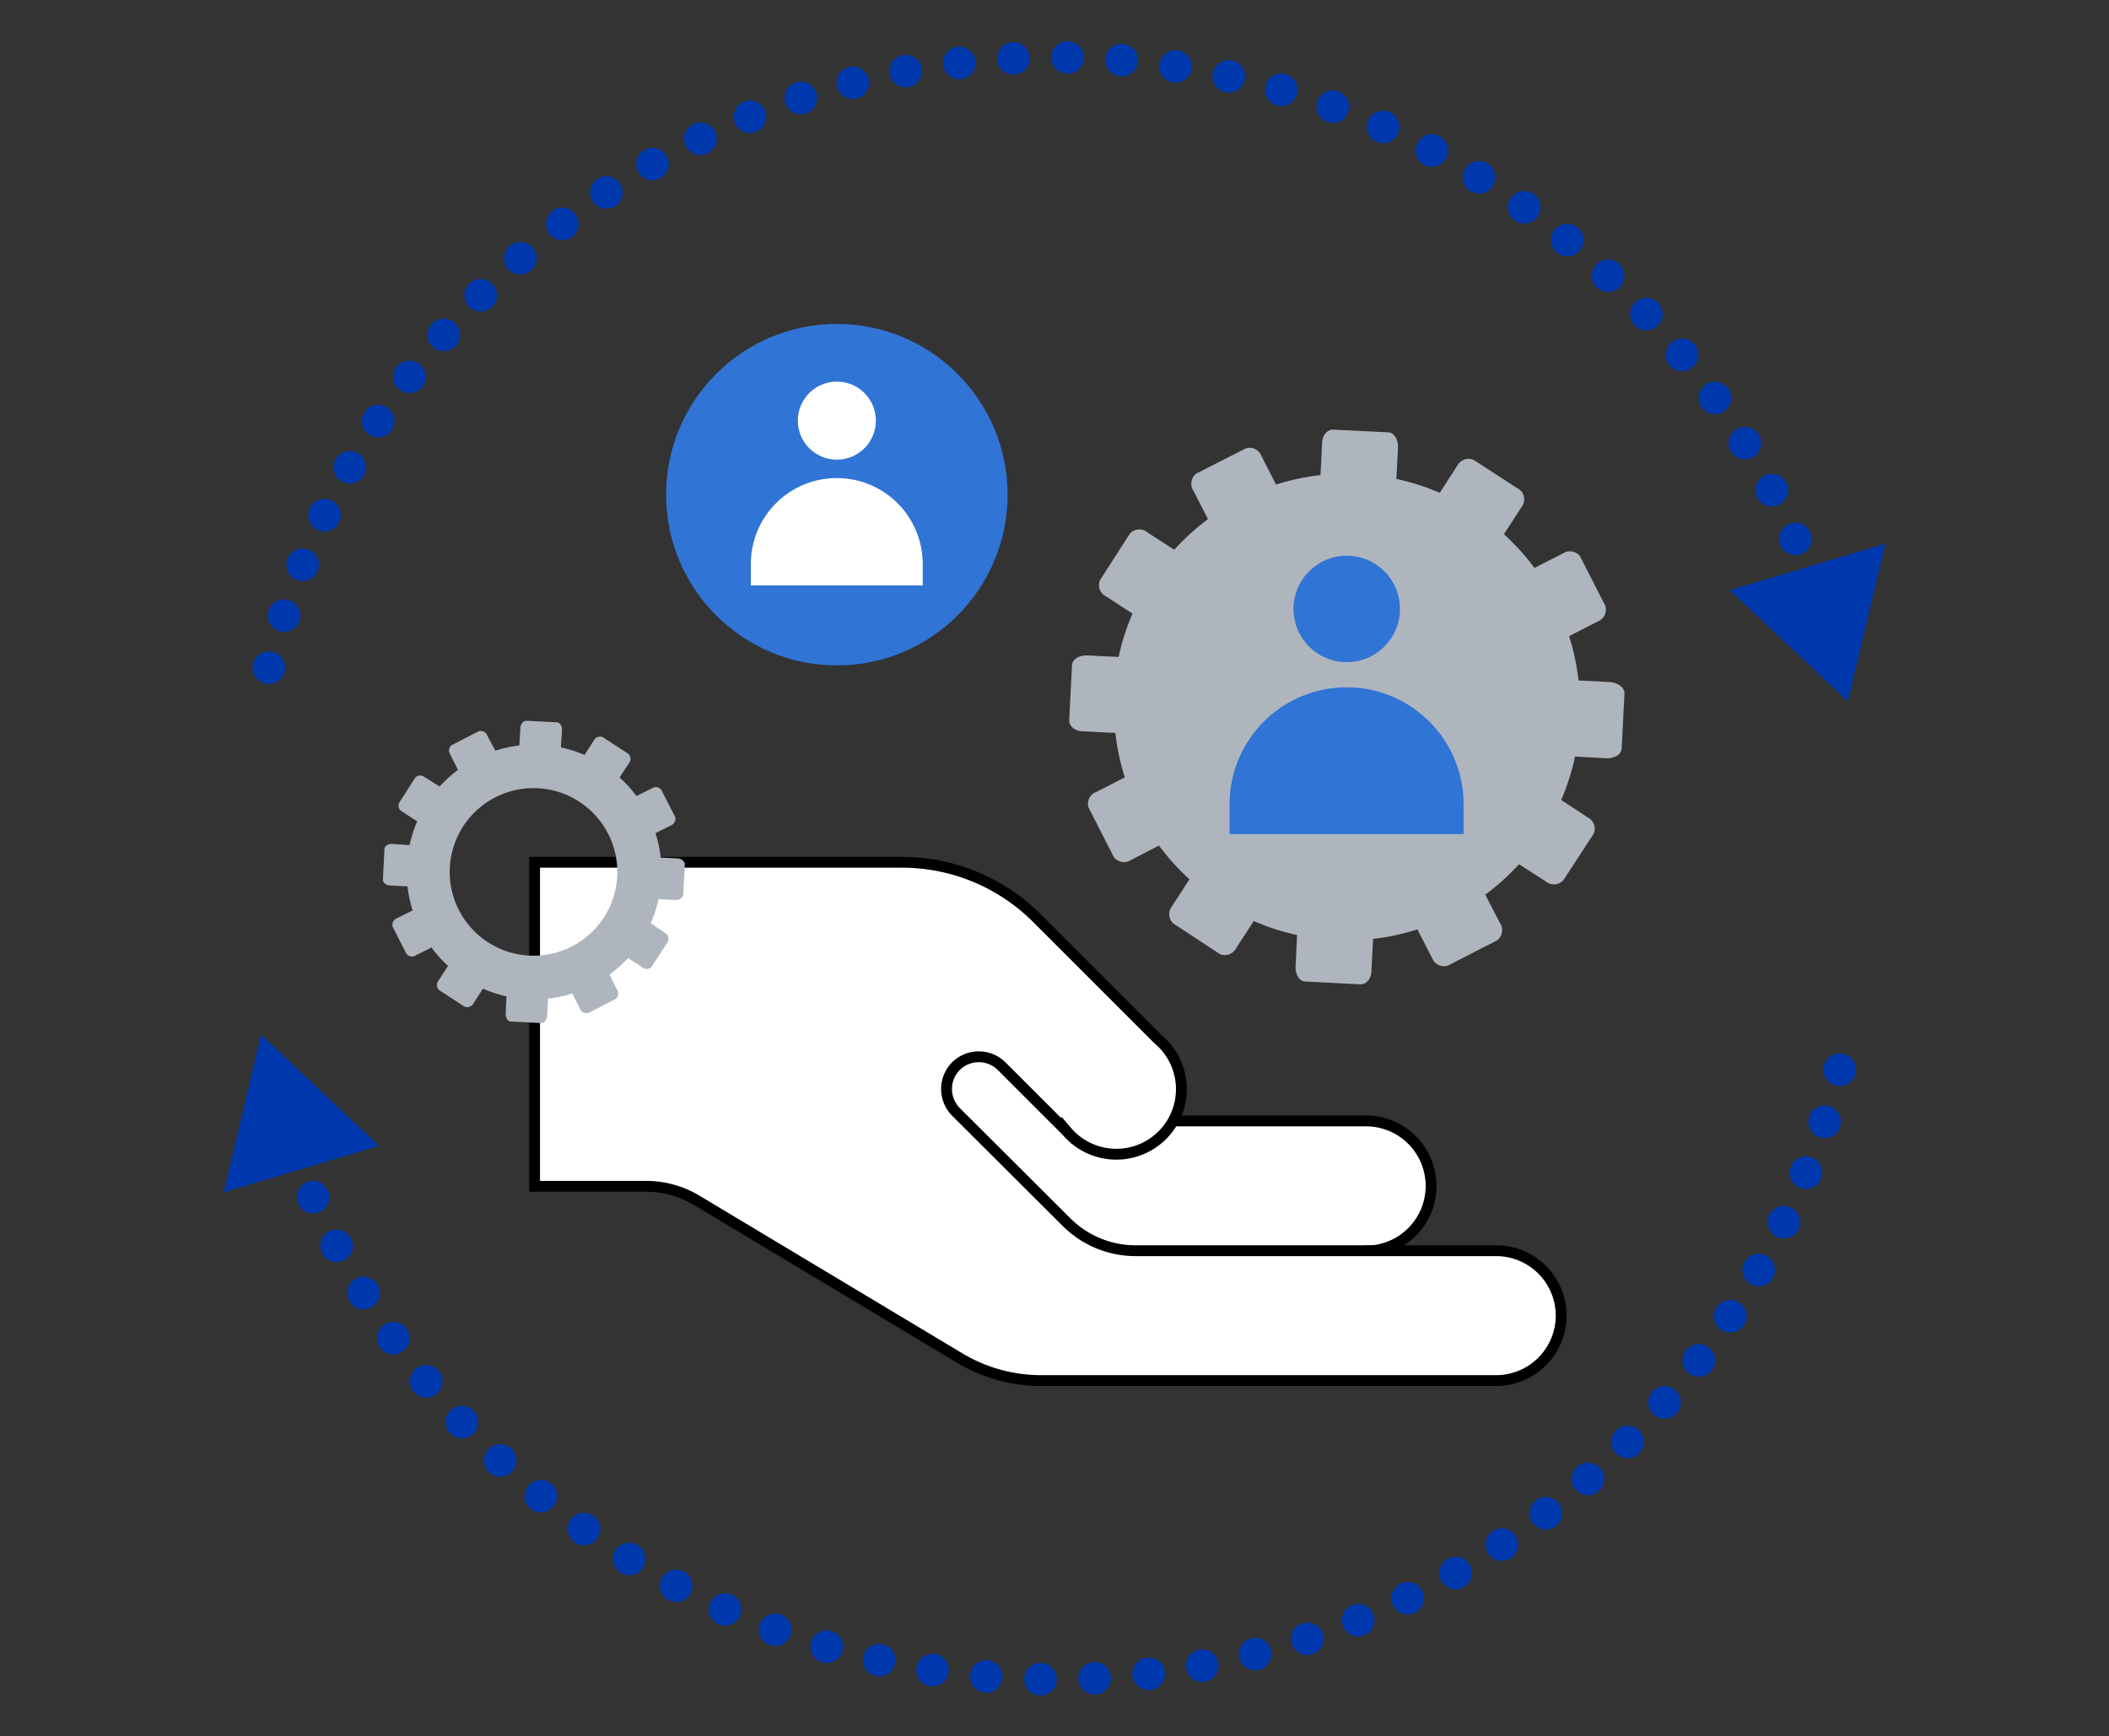 <?xml version="1.0" encoding="UTF-8"?> <svg xmlns="http://www.w3.org/2000/svg" id="Layer_1" data-name="Layer 1" viewBox="0 0 194.53 160.14"><rect x="0" y="0" width="194.53" height="160.14" fill="#333333" stroke="none"/> <defs> <style>.cls-1,.cls-6{fill:#fff;}.cls-1{stroke:#000;stroke-miterlimit:10;}.cls-2{fill:none;stroke:#0038ad;stroke-linecap:round;stroke-linejoin:round;stroke-width:3px;stroke-dasharray:0 5;}.cls-3{fill:#0038ad;}.cls-4{fill:#afb5bc;}.cls-5{fill:#3074d6;}</style> </defs> <title>Stra-tical_Icons</title> <path class="cls-1" d="M121.45,120.53,126,115.4a6,6,0,0,0,0-12H100.79L84.34,85.51c.19.86-5.67,19.66-5.67,20.56l7.92,9.33,5.14,7.47Z"></path> <path class="cls-1" d="M144,121.37a6,6,0,0,0-6-6H104.71a9,9,0,0,1-6.33-2.63L88.16,102.55a3,3,0,0,1,0-4.19,3,3,0,0,1,4.24,0l6,6a6,6,0,1,0,8.42-8.49L95.63,84.68A17.59,17.59,0,0,0,83.2,79.54H49.31v29.89H59.59a9.09,9.09,0,0,1,4.6,1.25L88.4,125.2a14.56,14.56,0,0,0,7.65,2.15H138A6,6,0,0,0,144,121.37Z"></path> <path class="cls-2" d="M167.48,54.35A74.78,74.78,0,0,0,24.08,64.7"></path> <polygon class="cls-3" points="173.9 50.15 170.44 64.7 159.56 54.44 173.9 50.15"></polygon> <path class="cls-2" d="M27,105.79A74.79,74.79,0,0,0,170.45,95.44"></path> <polygon class="cls-3" points="20.63 109.99 24.08 95.44 34.96 105.7 20.63 109.99"></polygon> <path class="cls-4" d="M51.69,69.61a.64.64,0,0,1-.56.69l-2.78-.14a.65.65,0,0,1-.49-.74L48,67.18c0-.4.28-.71.57-.69l2.78.14c.29,0,.51.34.49.74Z"></path> <path class="cls-4" d="M50.58,91.44a.65.65,0,0,0-.49-.74l-2.78-.13c-.29,0-.54.29-.56.68l-.11,2.24c0,.4.19.73.48.74l2.79.14c.29,0,.54-.29.56-.68Z"></path> <path class="cls-4" d="M46,69.83a.63.63,0,0,1-.14.87L43.33,72a.65.65,0,0,1-.8-.4l-1-2a.64.64,0,0,1,.14-.87l2.48-1.27a.65.65,0,0,1,.8.4Z"></path> <path class="cls-4" d="M55.91,89.29a.65.65,0,0,0-.8-.4l-2.47,1.27a.64.64,0,0,0-.15.88l1,2a.65.65,0,0,0,.8.39l2.48-1.27a.64.64,0,0,0,.14-.87Z"></path> <path class="cls-4" d="M41.09,72.88a.64.64,0,0,1,.31.83l-1.51,2.34a.65.65,0,0,1-.89.06l-1.88-1.23a.63.63,0,0,1-.31-.82l1.51-2.35a.64.64,0,0,1,.88,0Z"></path> <path class="cls-4" d="M59.44,84.76a.64.64,0,0,0-.88,0L57,87.15a.65.65,0,0,0,.32.84l1.88,1.21a.65.65,0,0,0,.89,0l1.51-2.34a.64.64,0,0,0-.31-.83Z"></path> <path class="cls-4" d="M38.4,78c.4,0,.71.27.69.56L39,81.3a.66.66,0,0,1-.74.5L36,81.68c-.39,0-.7-.27-.68-.56l.14-2.78c0-.3.34-.51.74-.49Z"></path> <path class="cls-4" d="M60.24,79.07c-.4,0-.73.2-.74.49l-.14,2.78c0,.29.29.55.68.56l2.25.12c.39,0,.72-.2.73-.49l.15-2.78c0-.29-.3-.55-.69-.57Z"></path> <path class="cls-4" d="M38.62,83.7a.63.63,0,0,1,.87.14l1.27,2.48a.65.65,0,0,1-.4.8l-2,1a.63.63,0,0,1-.87-.14l-1.27-2.48a.65.65,0,0,1,.4-.8Z"></path> <path class="cls-4" d="M58.08,73.74a.65.65,0,0,0-.4.8L59,77a.65.65,0,0,0,.88.14l2-1a.64.64,0,0,0,.39-.79L61,72.87a.63.63,0,0,0-.87-.15Z"></path> <path class="cls-4" d="M41.67,88.57c.22-.34.59-.48.83-.32l2.34,1.51a.66.66,0,0,1,.06.89l-1.22,1.89a.65.65,0,0,1-.84.31l-2.33-1.51a.65.65,0,0,1-.06-.89Z"></path> <path class="cls-4" d="M53.55,70.21a.64.64,0,0,0,.06.89l2.33,1.51a.64.64,0,0,0,.83-.31L58,70.41a.63.63,0,0,0-.05-.88L55.6,68a.65.65,0,0,0-.83.31Z"></path> <path class="cls-4" d="M49.82,68.7A11.75,11.75,0,1,0,61,81,11.73,11.73,0,0,0,49.82,68.7Zm-1,19.45a7.73,7.73,0,1,1,8.11-7.33A7.73,7.73,0,0,1,48.83,88.15Z"></path> <path class="cls-4" d="M148.54,62.92l-2.94-.15a21.24,21.24,0,0,0-.87-4.09l2.62-1.34a1.18,1.18,0,0,0,.72-1.46l-2.32-4.55a1.18,1.18,0,0,0-1.61-.27l-2.6,1.33a21.88,21.88,0,0,0-2.82-3.11l1.59-2.46a1.17,1.17,0,0,0-.1-1.62l-4.29-2.78a1.2,1.2,0,0,0-1.53.58l-1.59,2.46a21.36,21.36,0,0,0-4-1.28l.15-2.94c0-.72-.36-1.33-.9-1.36l-5.1-.25c-.53,0-1,.53-1,1.26l-.15,2.93a21.51,21.51,0,0,0-4.1.88l-1.34-2.62a1.16,1.16,0,0,0-1.45-.72l-4.56,2.32a1.19,1.19,0,0,0-.26,1.61l1.33,2.6a21.35,21.35,0,0,0-3.11,2.82l-2.46-1.59a1.17,1.17,0,0,0-1.62.09l-2.77,4.3A1.16,1.16,0,0,0,102,55l2.46,1.6a21.5,21.5,0,0,0-1.28,4l-2.94-.14c-.72,0-1.33.36-1.36.9l-.26,5.1c0,.53.54,1,1.26,1l3,.15a21.5,21.5,0,0,0,.87,4.1l-2.62,1.34a1.15,1.15,0,0,0-.72,1.45l2.32,4.55a1.18,1.18,0,0,0,1.61.27L106.9,78a22.43,22.43,0,0,0,2.81,3.11l-1.59,2.46a1.17,1.17,0,0,0,.11,1.62L112.51,88a1.17,1.17,0,0,0,1.53-.57l1.6-2.47a20.8,20.8,0,0,0,4,1.29l-.14,2.94c0,.72.35,1.33.89,1.35l5.11.26c.53,0,1-.53,1-1.25l.15-2.94a21.41,21.41,0,0,0,4.09-.88l1.34,2.62a1.2,1.2,0,0,0,1.46.73l4.55-2.34a1.17,1.17,0,0,0,.26-1.6L137,82.53a21.87,21.87,0,0,0,3.11-2.81l2.46,1.58a1.18,1.18,0,0,0,1.63-.1L147,76.91a1.17,1.17,0,0,0-.57-1.52L144,73.79a21.36,21.36,0,0,0,1.28-4l2.95.16c.72,0,1.33-.37,1.35-.91l.26-5.1C149.83,63.42,149.26,63,148.54,62.92Z"></path> <path class="cls-5" d="M124.22,63.4a10.8,10.8,0,0,0-10.81,10.8v2.74H135V74.2A10.79,10.79,0,0,0,124.22,63.4Z"></path> <circle class="cls-5" cx="124.22" cy="56.17" r="4.91"></circle> <circle class="cls-5" cx="77.19" cy="45.63" r="15.75"></circle> <path class="cls-6" d="M77.19,44.1A7.92,7.92,0,0,0,69.26,52v2H85.11V52A7.92,7.92,0,0,0,77.19,44.1Z"></path> <circle class="cls-6" cx="77.19" cy="38.8" r="3.6"></circle> </svg> 